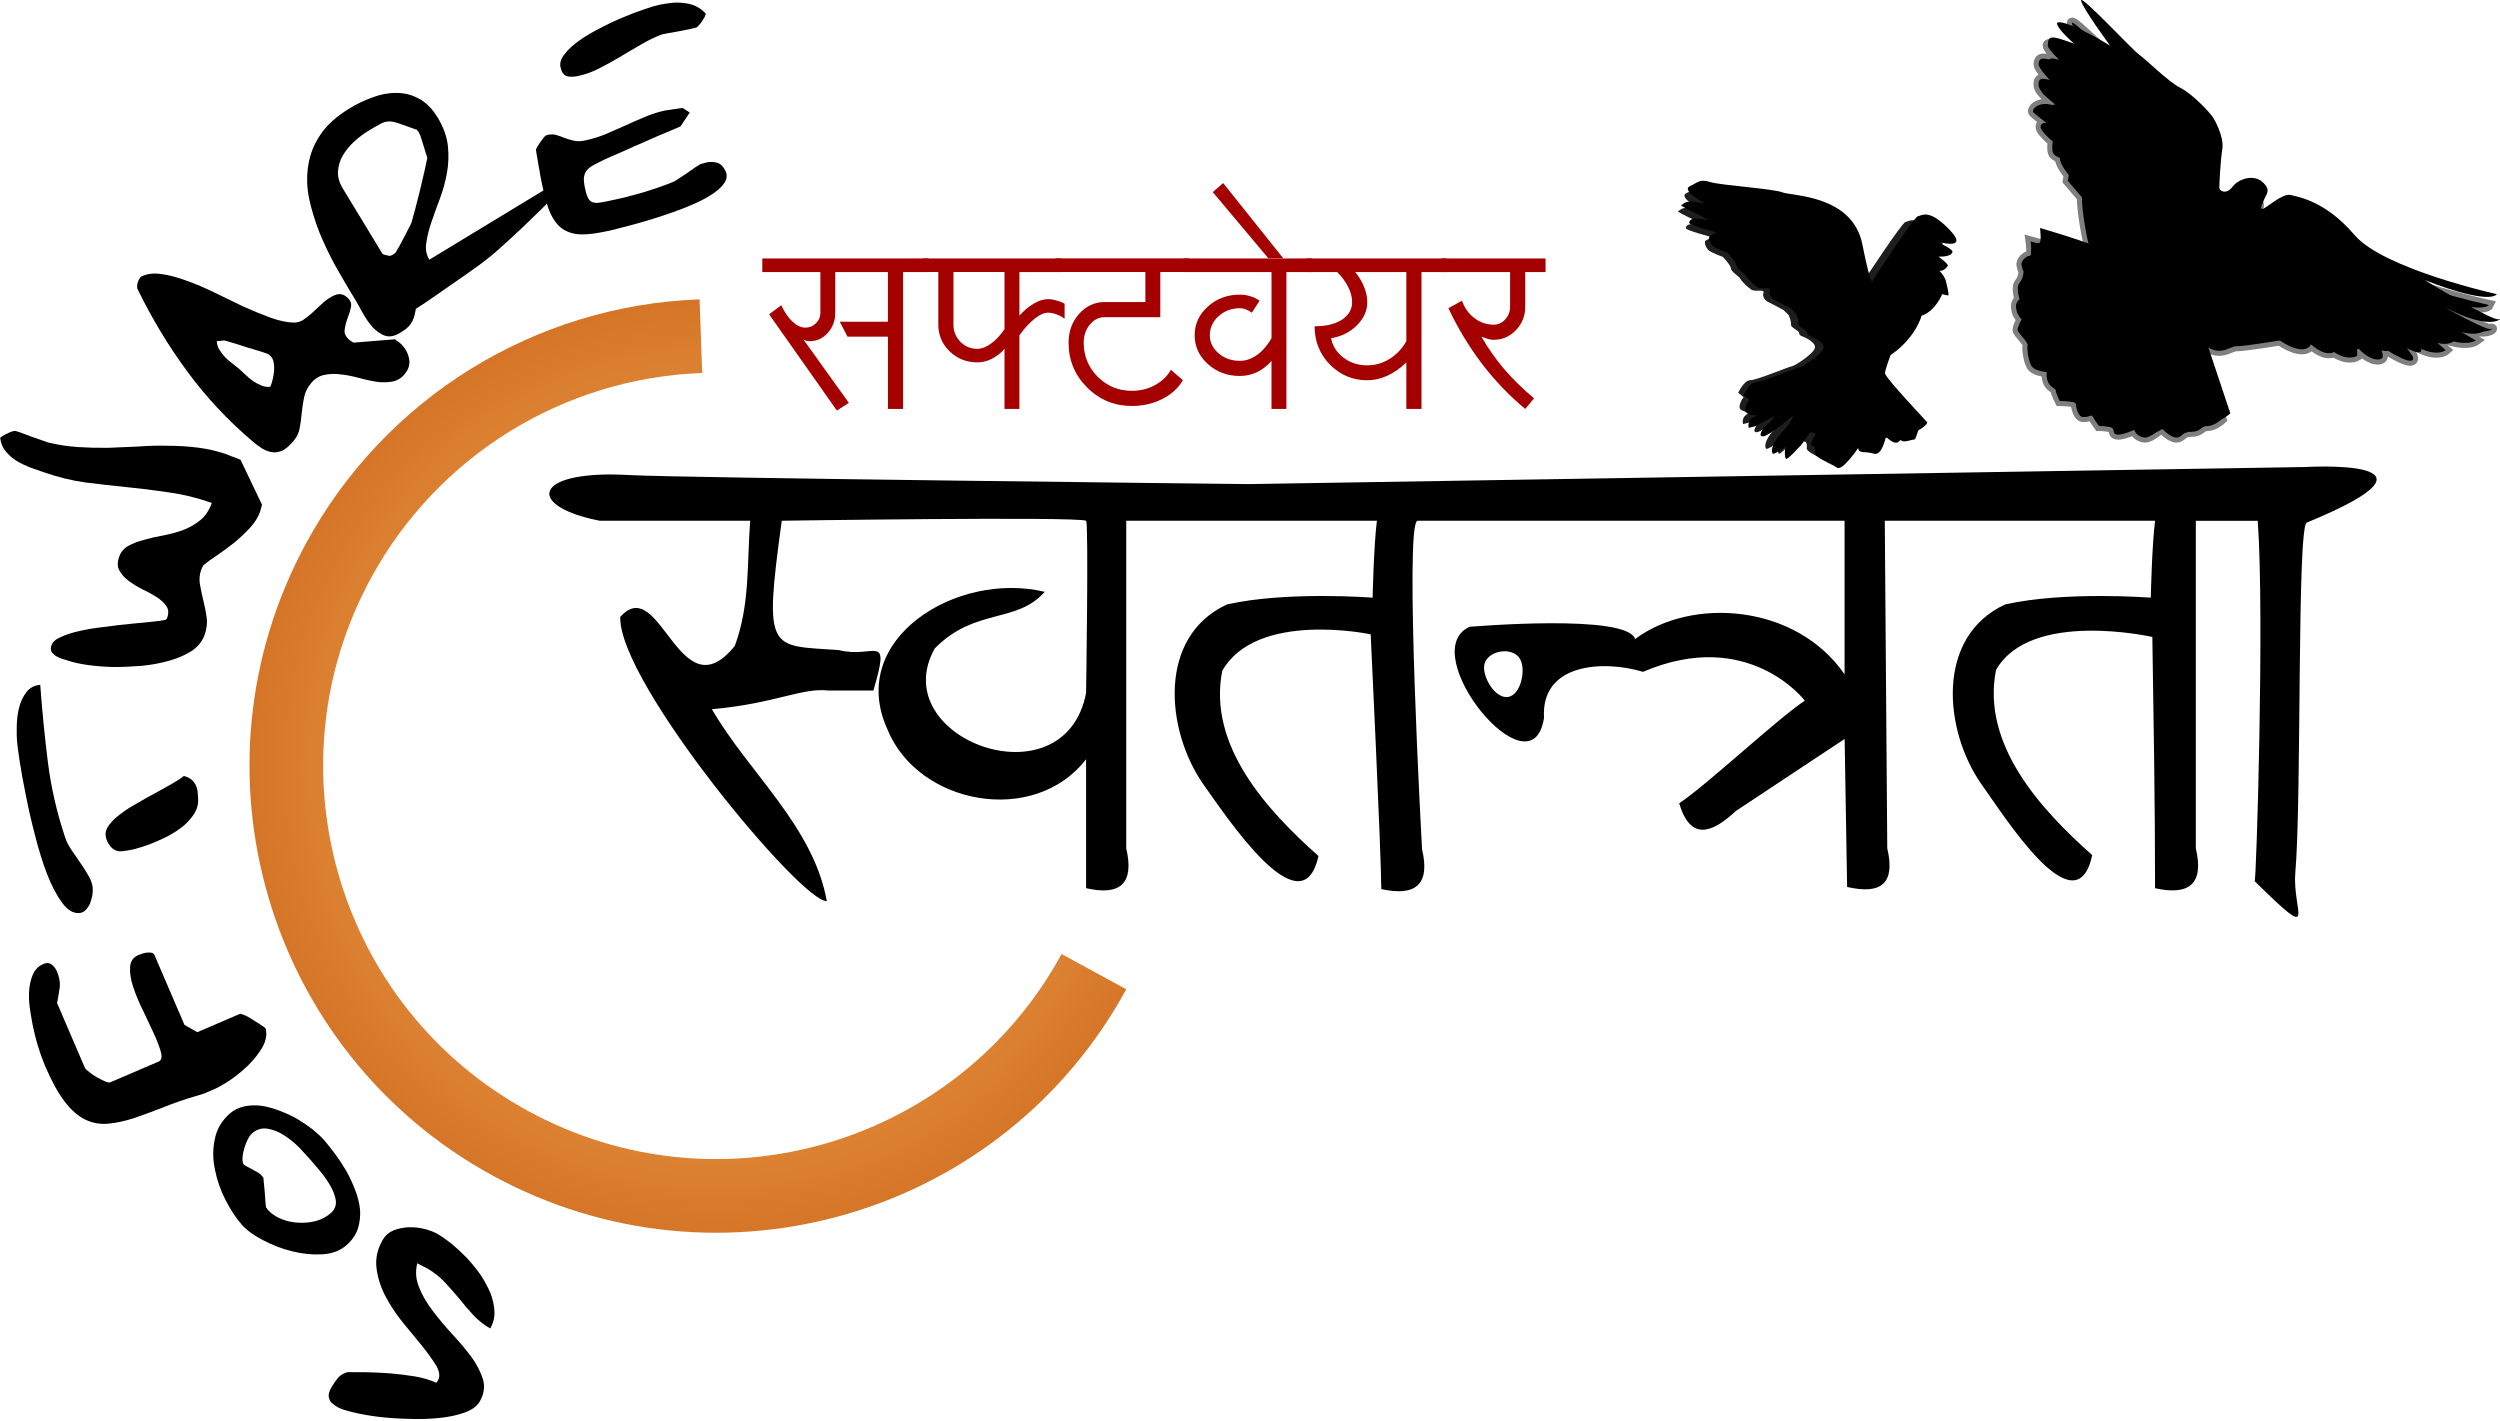 <?xml version="1.0" encoding="UTF-8" standalone="no"?>
<!-- Created with Inkscape (http://www.inkscape.org/) -->
<svg
    xmlns:inkscape="http://www.inkscape.org/namespaces/inkscape"
    xmlns:rdf="http://www.w3.org/1999/02/22-rdf-syntax-ns#"
    xmlns="http://www.w3.org/2000/svg"
    xmlns:sodipodi="http://sodipodi.sourceforge.net/DTD/sodipodi-0.dtd"
    xmlns:cc="http://creativecommons.org/ns#"
    xmlns:xlink="http://www.w3.org/1999/xlink"
    xmlns:dc="http://purl.org/dc/elements/1.1/"
    xmlns:svg="http://www.w3.org/2000/svg"
    xmlns:ns1="http://sozi.baierouge.fr"
    id="svg6033"
    sodipodi:docname="FOSS.svg"
    viewBox="0 0 254.8 144.87"
    version="1.1"
    inkscape:version="0.48.2 r9819"
  >
  <defs
      id="defs6035"
    >
    <radialGradient
        id="radialGradient3240"
        gradientUnits="userSpaceOnUse"
        cy="58.791"
        cx="480"
        gradientTransform="matrix(.781 .426 -.426 .781 15.992 336.91)"
        r="53.507"
        inkscape:collect="always"
      >
      <stop
          id="stop8688"
          style="stop-color:#fdb751"
          offset="0"
      />
      <stop
          id="stop8690"
          style="stop-color:#ce5c00"
          offset="1"
      />
    </radialGradient
    >
  </defs
  >
  <sodipodi:namedview
      id="base"
      fit-margin-left="0"
      inkscape:zoom="7.919596"
      borderopacity="1.0"
      inkscape:current-layer="layer7"
      inkscape:cx="84.661048"
      inkscape:cy="77.629278"
      inkscape:window-maximized="1"
      showgrid="false"
      fit-margin-right="0"
      inkscape:guide-bbox="true"
      showguides="true"
      bordercolor="#666666"
      inkscape:window-x="0"
      inkscape:window-y="24"
      fit-margin-bottom="0"
      inkscape:window-width="1280"
      inkscape:pageopacity="0.0"
      inkscape:pageshadow="2"
      pagecolor="#ffffff"
      inkscape:document-units="px"
      inkscape:window-height="722"
      fit-margin-top="0"
  />
  <g
      id="layer1"
      inkscape:label="circle"
      inkscape:groupmode="layer"
      transform="translate(-292.7 -509.01)"
    >
    <path
        id="path6059"
        d="m404.19 608.04c-11.583 21.251-38.2 29.088-59.451 17.505s-29.088-38.2-17.505-59.451c7.407-13.589 21.433-22.264 36.9-22.821"
        style="opacity:.847;stroke:url(#radialGradient3240);stroke-width:7.508;fill:none"
        inkscape:connector-curvature="0"
    />
  </g
  >
  <g
      id="layer5"
      inkscape:label="सफ्टवेयर"
      inkscape:groupmode="layer"
      transform="translate(0 .456)"
    >
    <g
        id="flowRoot4429"
        style="fill:#a50000"
        transform="matrix(1.31 0 0 1.31 -524.12 -108.21)"
      >
      <path
          id="path6146"
          d="m459.4 103.42v-1.055h12.938v1.055h-1.986v10.652h-1.178v-5.625h-3.147l-0.598-1.16h3.744v-3.867h-4.096v3.164c-0 0.609-0.193 1.131-0.58 1.564-0.387 0.434-0.855 0.65-1.406 0.65-0.094 0-0.188-0.012-0.281-0.035-0.082-0.023-0.146-0.047-0.193-0.07l3.516 4.904-0.932 0.598-5.273-7.488 0.949-0.703c0.246 0.527 0.533 0.949 0.861 1.266 0.34 0.316 0.674 0.475 1.002 0.475 0.328 0 0.604-0.111 0.826-0.334 0.234-0.223 0.352-0.498 0.352-0.826v-3.164h-4.518"
          inkscape:connector-curvature="0"
      />
      <path
          id="path6148"
          d="m471.88 103.42v-1.055h10.811v1.055h-3.287v3.393c0.352-0.398 0.721-0.709 1.107-0.932 0.387-0.234 0.762-0.352 1.125-0.352 0.223 0 0.439 0.035 0.65 0.105 0.223 0.059 0.434 0.141 0.633 0.246v1.178c-0.211-0.164-0.428-0.281-0.65-0.352-0.223-0.082-0.434-0.123-0.633-0.123-0.316 0-0.668 0.158-1.055 0.475-0.387 0.305-0.779 0.732-1.178 1.283v5.731h-1.16v-4.676c-0.281 0.328-0.609 0.586-0.984 0.773-0.363 0.188-0.738 0.281-1.125 0.281-0.844 0-1.565-0.287-2.162-0.861-0.586-0.574-0.879-1.266-0.879-2.074v-4.096h-1.213m4.254 5.977c0.328 0 0.68-0.135 1.055-0.404 0.375-0.27 0.727-0.645 1.055-1.125v-4.447h-3.973v4.096c0 0.516 0.182 0.961 0.545 1.336 0.363 0.363 0.803 0.545 1.318 0.545"
          inkscape:connector-curvature="0"
      />
      <path
          id="path6150"
          d="m488.15 113.84c-1.359 0-2.519-0.48-3.481-1.441-0.961-0.961-1.441-2.121-1.441-3.481 0-0.879 0.27-1.623 0.809-2.232 0.551-0.621 1.219-0.932 2.004-0.932h3.164v-2.338h-6.996v-1.055h10.406v1.055h-2.25v3.516h-4.324c-0.457 0-0.844 0.193-1.16 0.58-0.316 0.387-0.475 0.855-0.475 1.406-0 1.031 0.363 1.916 1.09 2.654 0.738 0.727 1.623 1.09 2.654 1.09 0.656 0 1.254-0.146 1.793-0.439 0.539-0.293 0.955-0.691 1.248-1.195l0.932 0.809c-0.352 0.609-0.885 1.096-1.6 1.459-0.715 0.363-1.506 0.545-2.373 0.545"
          inkscape:connector-curvature="0"
      />
      <path
          id="path6152"
          d="m492.16 103.42v-1.055h10.02v1.055h-2.004v10.652h-1.16v-3.744c-0.316 0.375-0.691 0.668-1.125 0.879-0.422 0.199-0.867 0.299-1.336 0.299-0.973 0-1.805-0.311-2.496-0.932-0.68-0.621-1.02-1.365-1.02-2.232-0-0.879 0.34-1.623 1.02-2.232 0.691-0.621 1.523-0.932 2.496-0.932 0.281 0 0.551 0.041 0.809 0.123 0.258 0.07 0.498 0.188 0.721 0.352l-0.598 0.932c-0.141-0.105-0.287-0.188-0.439-0.246-0.152-0.07-0.316-0.105-0.492-0.105-0.645 0-1.195 0.205-1.652 0.615-0.457 0.41-0.686 0.908-0.686 1.494 0 0.539 0.229 1.008 0.686 1.406 0.457 0.387 1.008 0.58 1.652 0.58 0.457 0 0.902-0.152 1.336-0.457 0.434-0.316 0.809-0.75 1.125-1.301v-5.15h-6.856"
          inkscape:connector-curvature="0"
      />
      <path
          id="path6154"
          d="m498.77 102.35-4.324-5.15 0.809-0.703 4.676 5.854h-1.16"
          inkscape:connector-curvature="0"
      />
      <path
          id="path6156"
          d="m501.72 103.42v-1.055h10.951v1.055h-1.986v10.652h-1.178v-3.621c-0.457 0.445-0.949 0.791-1.477 1.037-0.516 0.234-1.037 0.352-1.565 0.352-1.125 0-2.092-0.404-2.9-1.213-0.797-0.82-1.195-1.816-1.195-2.988 0.891 0 1.6-0.17 2.127-0.51 0.527-0.352 0.791-0.809 0.791-1.371 0-0.375-0.1-0.762-0.299-1.16-0.199-0.41-0.486-0.803-0.861-1.178h-2.408m4.746 7.26c0.609 0 1.184-0.164 1.723-0.492 0.551-0.34 0.99-0.803 1.318-1.389v-5.379h-3.973c0.293 0.363 0.521 0.75 0.686 1.16 0.164 0.398 0.246 0.791 0.246 1.178 0 0.68-0.27 1.283-0.809 1.811-0.527 0.527-1.195 0.861-2.004 1.002 0.117 0.609 0.439 1.113 0.967 1.512 0.527 0.398 1.143 0.598 1.846 0.598"
          inkscape:connector-curvature="0"
      />
      <path
          id="path6158"
          d="m512.2 103.42v-1.055h8.139v1.055h-1.582v2.689c0 0.727-0.246 1.342-0.738 1.846-0.48 0.492-1.055 0.738-1.723 0.738-0.094 0-0.223-0.018-0.387-0.053-0.152-0.047-0.34-0.111-0.562-0.193 0.504 0.879 1.096 1.723 1.775 2.531 0.691 0.797 1.465 1.553 2.32 2.268l-0.686 0.826c-1.254-1.043-2.385-2.227-3.393-3.551-1.008-1.336-1.869-2.766-2.584-4.289l1.055-0.58c0.199 0.563 0.521 1.014 0.967 1.353 0.457 0.34 0.955 0.51 1.494 0.51 0.352 0 0.65-0.135 0.896-0.404 0.258-0.27 0.387-0.604 0.387-1.002v-2.689h-5.379"
          inkscape:connector-curvature="0"
      />
    </g
    >
  </g
  >
  <g
      id="layer6"
      inkscape:label="software"
      inkscape:groupmode="layer"
      transform="translate(0 .456)"
    >
    <g
        id="text4414"
        style="fill:#000000"
        transform="matrix(.169 1.318 -1.318 .169 230.28 -514.1)"
      >
      <path
          id="path6129"
          d="m467.22 196.72c-0.347 0.455-0.746 0.843-1.195 1.164-0.449 0.322-0.911 0.624-1.386 0.907-0.472 0.304-0.933 0.617-1.382 0.938-0.449 0.322-0.847 0.71-1.195 1.164-0.044 0.058-0.128 0.179-0.25 0.363-0.131 0.195-0.219 0.322-0.263 0.381 0.629 0.24 1.265 0.265 1.91 0.075 0.647-0.17 1.295-0.45 1.944-0.841 0.661-0.381 1.316-0.804 1.966-1.267 0.65-0.464 1.282-0.867 1.895-1.211 0.616-0.323 1.211-0.533 1.784-0.631 0.576-0.077 1.114 0.076 1.616 0.459 0.338 0.258 0.572 0.677 0.702 1.257 0.13 0.579 0.185 1.231 0.167 1.956-0.016 0.745-0.09 1.519-0.224 2.322-0.122 0.812-0.271 1.575-0.448 2.289-0.186 0.726-0.384 1.36-0.594 1.901-0.208 0.562-0.396 0.953-0.565 1.175-0.258 0.338-0.507 0.518-0.744 0.539-0.235 0.042-0.504-0.053-0.807-0.285-0.256-0.196-0.47-0.387-0.642-0.574-0.18-0.175-0.3-0.441-0.358-0.8 0.05-0.331 0.11-0.784 0.18-1.359 0.082-0.566 0.188-1.177 0.32-1.833 0.135-0.636 0.296-1.27 0.484-1.902 0.19-0.612 0.42-1.129 0.688-1.552-0.012-0.009-0.036-0.037-0.074-0.084-0.047-0.036-0.076-0.058-0.087-0.067-0.268-0.205-0.641-0.213-1.118-0.023-0.474 0.21-1.021 0.503-1.641 0.879-0.608 0.385-1.265 0.797-1.97 1.237-0.705 0.44-1.432 0.798-2.18 1.076-0.748 0.278-1.489 0.413-2.222 0.407-0.742 0.005-1.446-0.247-2.11-0.754-0.303-0.232-0.506-0.534-0.608-0.908-0.091-0.365-0.121-0.748-0.091-1.15 0.03-0.402 0.123-0.801 0.279-1.199 0.147-0.386 0.319-0.707 0.515-0.964 0.232-0.303 0.528-0.631 0.889-0.982 0.373-0.343 0.778-0.68 1.215-1.01 0.449-0.322 0.923-0.615 1.421-0.881 0.501-0.245 0.999-0.437 1.493-0.576 0.497-0.119 0.973-0.161 1.427-0.128 0.466 0.042 0.886 0.206 1.259 0.491"
          inkscape:connector-curvature="0"
      />
      <path
          id="path6131"
          d="m459.48 206.84c0.355 0.522 0.509 1.153 0.463 1.894-0.05 0.761-0.22 1.516-0.511 2.263-0.294 0.768-0.672 1.477-1.134 2.128-0.454 0.663-0.917 1.156-1.391 1.478-0.546 0.371-1.21 0.699-1.993 0.983-0.795 0.292-1.599 0.466-2.413 0.522-0.817 0.077-1.597-0.014-2.34-0.272-0.747-0.237-1.355-0.702-1.826-1.393-0.239-0.352-0.375-0.747-0.408-1.187-0.036-0.419 0.004-0.855 0.122-1.307 0.126-0.441 0.311-0.886 0.556-1.336 0.232-0.442 0.497-0.861 0.794-1.259 0.306-0.385 0.622-0.742 0.949-1.071 0.323-0.308 0.624-0.557 0.903-0.747 0.315-0.214 0.698-0.448 1.147-0.7 0.449-0.252 0.921-0.485 1.416-0.697 0.503-0.2 1.02-0.365 1.552-0.496 0.532-0.131 1.05-0.191 1.555-0.179 0.501 0.032 0.97 0.148 1.407 0.347 0.446 0.212 0.829 0.554 1.151 1.027m-2.592 0.884c-0.223-0.328-0.523-0.496-0.902-0.505-0.382 0.012-0.78 0.105-1.194 0.279-0.413 0.175-0.812 0.384-1.197 0.627-0.397 0.252-0.716 0.46-0.959 0.625-0.279 0.19-0.621 0.431-1.025 0.724-0.408 0.313-0.769 0.656-1.083 1.029-0.326 0.381-0.55 0.782-0.673 1.203-0.134 0.429-0.061 0.849 0.219 1.262 0.074 0.109 0.21 0.23 0.406 0.363 0.197 0.132 0.407 0.247 0.632 0.342 0.233 0.108 0.462 0.183 0.686 0.226 0.224 0.043 0.399 0.039 0.525-0.011 0.036-0.025 0.097-0.092 0.181-0.203 0.085-0.111 0.171-0.231 0.259-0.363 0.097-0.119 0.183-0.24 0.259-0.363 0.085-0.111 0.145-0.178 0.181-0.203-0.008-0.012 0.018-0.039 0.079-0.08 0.049-0.033 0.085-0.058 0.109-0.074s0.061-0.041 0.109-0.074c0.036-0.025 0.059-0.031 0.067-0.019 0.053-0 0.189 0.004 0.409 0.015 0.22 0.01 0.456 0.018 0.708 0.024 0.261 0.018 0.501 0.032 0.721 0.042s0.346 0.013 0.379 0.009c0.02 0.004 0.055-0.011 0.103-0.044 0.045-0.013 0.079-0.027 0.103-0.044 0.352-0.239 0.64-0.559 0.864-0.96 0.224-0.401 0.375-0.832 0.452-1.292 0.086-0.448 0.098-0.9 0.036-1.355-0.073-0.447-0.225-0.84-0.456-1.18"
          inkscape:connector-curvature="0"
      />
      <path
          id="path6133"
          d="m446.34 215.44c0.02 0.07 0.048 0.169 0.085 0.296 0.036 0.127 0.07 0.247 0.103 0.36 0.022 0.131 0.047 0.246 0.075 0.345 0.014 0.103 0.023 0.161 0.027 0.175 0.155 1.024 0.348 1.968 0.58 2.833 0.218 0.869 0.399 1.664 0.544 2.385 0.131 0.726 0.183 1.39 0.157 1.992-0.026 0.603-0.204 1.157-0.532 1.663s-0.846 0.966-1.551 1.381c-0.705 0.415-1.679 0.8-2.921 1.154-0.226 0.064-0.554 0.143-0.986 0.236-0.445 0.097-0.934 0.175-1.466 0.236-0.546 0.064-1.107 0.103-1.684 0.115-0.586 0.03-1.129 0.002-1.626-0.085-0.498-0.087-0.93-0.238-1.297-0.454-0.367-0.216-0.607-0.521-0.719-0.916-0.076-0.268-0.03-0.48 0.139-0.635 0.155-0.151 0.339-0.257 0.55-0.317 0.423-0.121 0.812-0.148 1.167-0.081 0.345 0.085 0.762 0.21 1.252 0.375l5.185-1.48c0.085-0.024 0.21-0.121 0.375-0.29 0.169-0.155 0.331-0.339 0.484-0.55 0.143-0.193 0.272-0.383 0.387-0.568 0.101-0.181 0.139-0.314 0.115-0.399l-1.106-3.873c-0.065-0.226-0.295-0.312-0.692-0.26-0.411 0.056-0.904 0.174-1.478 0.353-0.574 0.179-1.189 0.378-1.844 0.595-0.665 0.236-1.295 0.408-1.889 0.517-0.591 0.123-1.105 0.14-1.542 0.051-0.447-0.071-0.734-0.325-0.858-0.762-0.02-0.07-0.041-0.171-0.063-0.302-0.032-0.113-0.043-0.232-0.033-0.357-0.004-0.121 0.015-0.241 0.058-0.36 0.032-0.101 0.098-0.165 0.197-0.193l5.608-1.601 0.68-0.904-0.985-3.45c-0.004-0.014 0.034-0.094 0.115-0.239 0.067-0.141 0.129-0.243 0.187-0.305 0.065-0.095 0.16-0.214 0.287-0.357 0.113-0.139 0.226-0.278 0.339-0.417 0.103-0.121 0.201-0.233 0.293-0.336 0.083-0.085 0.131-0.129 0.145-0.133 0.458-0.054 0.916 0.082 1.375 0.408 0.449 0.345 0.868 0.767 1.254 1.267 0.373 0.504 0.696 1.022 0.97 1.554 0.26 0.536 0.44 0.981 0.541 1.333"
          inkscape:connector-curvature="0"
      />
      <path
          id="path6135"
          d="m427.32 220.1c-0.019 0.352-0.181 0.622-0.485 0.811-0.304 0.189-0.61 0.275-0.918 0.258-0.264-0.015-0.521-0.153-0.771-0.417-0.251-0.249-0.483-0.57-0.697-0.964-0.228-0.395-0.439-0.84-0.632-1.335-0.209-0.482-0.403-0.963-0.582-1.443-0.195-0.466-0.376-0.917-0.543-1.352-0.168-0.421-0.333-0.76-0.495-1.019 0.102-0.244 0.222-0.429 0.361-0.553 0.124-0.111 0.268-0.198 0.433-0.263 0.15-0.051 0.32-0.078 0.511-0.082 0.176 0.01 0.359 0.02 0.549 0.03 0.396 0.022 0.755 0.159 1.079 0.412 0.309 0.252 0.593 0.569 0.852 0.95 0.243 0.395 0.454 0.826 0.635 1.291 0.165 0.479 0.308 0.95 0.43 1.412 0.107 0.461 0.186 0.892 0.238 1.292 0.037 0.399 0.049 0.723 0.035 0.972m4.287 3.828c-0.026 0.469-0.342 0.87-0.948 1.204-0.622 0.348-1.394 0.636-2.318 0.865-0.938 0.228-1.955 0.407-3.049 0.538-1.11 0.145-2.166 0.249-3.169 0.311-1.018 0.076-1.91 0.123-2.675 0.14-0.765 0.017-1.279 0.018-1.543 0.004-0.308-0.017-0.695-0.06-1.161-0.13-0.481-0.07-0.937-0.191-1.369-0.362-0.431-0.171-0.793-0.404-1.086-0.699-0.307-0.296-0.448-0.671-0.423-1.125 2.007 0.11 3.995 0.168 5.964 0.173 1.954 0.004 3.919-0.189 5.895-0.58 0.312-0.056 0.649-0.177 1.012-0.363 0.363-0.186 0.726-0.372 1.089-0.557 0.363-0.186 0.717-0.35 1.063-0.493 0.346-0.143 0.658-0.206 0.936-0.191 0.161 0.009 0.343 0.041 0.546 0.096 0.202 0.07 0.403 0.154 0.603 0.254 0.185 0.113 0.339 0.246 0.463 0.4 0.124 0.154 0.18 0.326 0.17 0.516"
          inkscape:connector-curvature="0"
      />
      <path
          id="path6137"
          d="m406.33 211.06c0.02 0.026 0.079 0.072 0.177 0.138 0.099 0.066 0.161 0.105 0.187 0.118 0.354 0.177 0.735 0.252 1.142 0.226 0.387-0.02 0.797-0.053 1.23-0.099 0.42-0.053 0.853-0.082 1.299-0.089 0.427-0 0.856 0.108 1.29 0.324 0.459 0.229 0.824 0.6 1.093 1.112 0.25 0.518 0.427 1.115 0.532 1.791 0.105 0.676 0.148 1.394 0.129 2.155-0.033 0.755-0.095 1.486-0.186 2.195-0.111 0.715-0.249 1.368-0.412 1.959-0.164 0.591-0.334 1.063-0.511 1.418-0.059 0.118-0.121 0.259-0.187 0.423-0.085 0.171-0.177 0.322-0.275 0.453-0.118 0.138-0.243 0.24-0.374 0.305-0.144 0.059-0.315 0.04-0.512-0.059-0.236-0.118-0.414-0.387-0.532-0.807-0.131-0.426-0.224-0.932-0.276-1.516-0.053-0.584-0.073-1.217-0.06-1.9-0.007-0.676-0.001-1.329 0.019-1.959 0.013-0.617 0.029-1.175 0.049-1.673s0.013-0.863-0.02-1.093c-0.007-0.02-0.026-0.046-0.059-0.079-0.052-0.026-0.092-0.046-0.118-0.059-0.315-0.157-0.607-0.164-0.876-0.019-0.269 0.144-0.525 0.361-0.767 0.65-0.243 0.289-0.482 0.62-0.718 0.994-0.249 0.368-0.508 0.689-0.777 0.965-0.269 0.276-0.558 0.476-0.866 0.601-0.308 0.125-0.659 0.089-1.053-0.108-0.354-0.177-0.604-0.449-0.748-0.817-0.145-0.367-0.246-0.787-0.306-1.26-0.072-0.479-0.122-0.987-0.148-1.526-0.033-0.525-0.105-1.037-0.217-1.535-0.125-0.505-0.319-0.971-0.581-1.397-0.276-0.433-0.676-0.781-1.201-1.043-0.538 1.076-0.947 2.143-1.229 3.199-0.301 1.063-0.57 2.11-0.806 3.14-0.242 1.043-0.494 2.074-0.756 3.091-0.282 1.024-0.675 2.041-1.18 3.052-0.151 0.302-0.315 0.63-0.492 0.984-0.19 0.348-0.4 0.669-0.629 0.965-0.249 0.302-0.528 0.548-0.836 0.739-0.315 0.204-0.676 0.302-1.083 0.296-0.033-0.033-0.072-0.102-0.118-0.207-0.059-0.112-0.105-0.233-0.138-0.364-0.052-0.125-0.089-0.249-0.108-0.374-0.026-0.112-0.033-0.197-0.02-0.256 0.013-0.059 0.079-0.207 0.197-0.443 0.118-0.236 0.252-0.489 0.403-0.758 0.131-0.263 0.259-0.518 0.384-0.768 0.118-0.236 0.19-0.381 0.216-0.433 0.275-0.715 0.488-1.454 0.639-2.215 0.144-0.748 0.262-1.509 0.353-2.284 0.072-0.768 0.137-1.539 0.196-2.313 0.039-0.768 0.117-1.532 0.235-2.293 0.098-0.755 0.242-1.503 0.432-2.244 0.19-0.742 0.459-1.46 0.806-2.156 0.033-0.066 0.085-0.154 0.157-0.266 0.052-0.105 0.105-0.21 0.157-0.315 0.052-0.105 0.125-0.233 0.216-0.384l3.622-1.193c0.02-0.007 0.095 0.023 0.226 0.088 0.138 0.052 0.24 0.095 0.305 0.128 0.394 0.197 0.771 0.508 1.132 0.935 0.348 0.42 0.673 0.869 0.975 1.348 0.296 0.492 0.558 0.968 0.788 1.427 0.23 0.459 0.427 0.82 0.591 1.082"
          inkscape:connector-curvature="0"
      />
      <path
          id="path6139"
          d="m393.55 201.12c0.286 0.315 0.619 0.538 0.997 0.67 0.378 0.132 0.767 0.244 1.168 0.336 0.391 0.081 0.77 0.182 1.139 0.303 0.358 0.11 0.671 0.312 0.937 0.605 0.296 0.326 0.495 0.621 0.597 0.885 0.091 0.274 0.11 0.535 0.057 0.782-0.064 0.257-0.185 0.505-0.362 0.746-0.187 0.23-0.417 0.469-0.688 0.715-1.834 1.669-3.812 3.092-5.935 4.269-2.133 1.187-4.377 2.177-6.73 2.97-0.053 0.029-0.126 0.036-0.219 0.021s-0.185-0.04-0.277-0.075c-0.102-0.046-0.188-0.097-0.258-0.152-0.091-0.056-0.151-0.111-0.179-0.164-0.165-0.465-0.166-0.989-0.004-1.574 0.152-0.575 0.399-1.186 0.741-1.835 0.332-0.659 0.728-1.337 1.186-2.032 0.459-0.695 0.906-1.38 1.343-2.055 0.416-0.676 0.79-1.334 1.121-1.972 0.32-0.629 0.519-1.206 0.596-1.732 0.032-0.227-0.004-0.462-0.107-0.706-0.123-0.245-0.273-0.496-0.447-0.753-0.175-0.258-0.355-0.51-0.541-0.758-0.196-0.259-0.345-0.51-0.447-0.753-0.123-0.245-0.185-0.476-0.185-0.694-0-0.218 0.103-0.421 0.309-0.609 0.25-0.227 0.513-0.298 0.789-0.212 0.266 0.096 0.535 0.217 0.808 0.365 0.273 0.148 0.554 0.26 0.841 0.336 0.276 0.086 0.556 0 0.838-0.257 0.043-0.04 0.098-0.099 0.164-0.179 0.055-0.07 0.083-0.116 0.084-0.136l0.15-3.171c0.011-0.01 0.049-0.044 0.114-0.104 0.066-0.08 0.121-0.14 0.164-0.179 0.38-0.346 0.799-0.539 1.258-0.579 0.46-0.061 0.868 0.103 1.223 0.494 0.277 0.304 0.421 0.648 0.434 1.033 0.013 0.385-0.037 0.788-0.15 1.208-0.123 0.41-0.278 0.839-0.466 1.287-0.187 0.448-0.333 0.888-0.436 1.319-0.113 0.421-0.154 0.834-0.121 1.241 0.023 0.396 0.187 0.762 0.493 1.098m-1.779 5.338c0.13-0.118 0.293-0.256 0.487-0.413 0.184-0.147 0.368-0.315 0.553-0.504 0.165-0.19 0.309-0.39 0.433-0.603 0.124-0.212 0.187-0.438 0.188-0.677-0.131-0.079-0.304-0.16-0.518-0.243s-0.434-0.15-0.66-0.203c-0.237-0.042-0.459-0.058-0.668-0.047-0.219 0.021-0.394 0.09-0.524 0.209-0.022 0.02-0.054 0.049-0.098 0.089s-0.066 0.07-0.067 0.09c-0.068 0.121-0.172 0.335-0.311 0.64-0.139 0.305-0.279 0.62-0.419 0.946-0.161 0.325-0.305 0.635-0.433 0.93-0.128 0.295-0.215 0.494-0.262 0.595-0.013 0.051-0.018 0.155-0.015 0.311-0.018 0.155-0.023 0.259-0.015 0.311 0.238 0.022 0.468-0.019 0.691-0.123 0.223-0.104 0.437-0.229 0.641-0.375 0.194-0.157 0.379-0.325 0.553-0.504 0.164-0.169 0.311-0.313 0.441-0.431"
          inkscape:connector-curvature="0"
      />
      <path
          id="path6141"
          d="m387.51 197.01c-0.831 0.369-1.702 0.74-2.612 1.112-0.916 0.359-1.827 0.659-2.731 0.9-0.924 0.234-1.827 0.386-2.711 0.458-0.889 0.058-1.733-0.033-2.53-0.273-0.81-0.234-1.547-0.645-2.21-1.234-0.663-0.589-1.23-1.413-1.7-2.472-0.268-0.603-0.47-1.22-0.605-1.85-0.155-0.638-0.189-1.257-0.102-1.857 0.073-0.594 0.289-1.14 0.646-1.636 0.352-0.509 0.896-0.928 1.634-1.256 0.778-0.345 1.531-0.511 2.259-0.498 0.715 0.019 1.4 0.133 2.054 0.34 0.654 0.207 1.286 0.473 1.895 0.796 0.609 0.323 1.181 0.616 1.714 0.876 0.533 0.261 1.037 0.455 1.51 0.581 0.46 0.133 0.892 0.11 1.294-0.069l-4.691-10.56 1.379 0.881c0.045 0.028 0.151 0.142 0.319 0.34 0.155 0.204 0.35 0.463 0.585 0.776 0.235 0.313 0.492 0.656 0.771 1.03 0.265 0.38 0.537 0.757 0.815 1.131 0.259 0.367 0.506 0.723 0.739 1.068 0.228 0.332 0.409 0.613 0.543 0.843 0.079 0.142 0.213 0.371 0.402 0.688 0.17 0.31 0.357 0.66 0.563 1.05 0.206 0.39 0.423 0.808 0.652 1.252 0.223 0.431 0.438 0.841 0.643 1.231 0.206 0.39 0.389 0.75 0.552 1.079 0.156 0.316 0.267 0.548 0.333 0.695 0.259 0.077 0.479 0.157 0.659 0.237 0.167 0.086 0.317 0.189 0.449 0.306 0.113 0.11 0.219 0.24 0.317 0.389 0.079 0.142 0.163 0.313 0.252 0.514 0.203 0.456 0.224 0.848 0.065 1.175-0.165 0.314-0.418 0.595-0.758 0.842-0.346 0.234-0.736 0.439-1.171 0.617-0.454 0.17-0.863 0.335-1.225 0.496m-12.578-2.673c0.161 0.362 0.377 0.74 0.648 1.133 0.265 0.38 0.572 0.709 0.92 0.988 0.349 0.279 0.744 0.464 1.187 0.557 0.423 0.085 0.883 0.017 1.379-0.203l5.35-2.377c0.027-0.012 0.07-0.095 0.13-0.25 0.06-0.155 0.09-0.249 0.092-0.282-0.004-0.046-0.012-0.099-0.022-0.159-0.024-0.054-0.042-0.094-0.054-0.121-0.012-0.027-0.048-0.091-0.109-0.192-0.101-0.083-0.26-0.206-0.476-0.367-0.216-0.161-0.439-0.319-0.668-0.474-0.229-0.155-0.436-0.296-0.621-0.422-0.191-0.14-0.315-0.221-0.373-0.244-0.18-0.081-0.486-0.209-0.918-0.387-0.451-0.185-0.929-0.374-1.432-0.568-0.523-0.201-1.004-0.381-1.444-0.539-0.459-0.165-0.782-0.279-0.97-0.34-0.06 0.01-0.179 0.031-0.358 0.062-0.179 0.031-0.358 0.062-0.536 0.094-0.192 0.037-0.371 0.069-0.536 0.094-0.179 0.031-0.305 0.055-0.378 0.071-0.013 0.006-0.047 0.021-0.101 0.045-0.073 0.016-0.123 0.03-0.15 0.042-0.027 0.012-0.057 0.034-0.092 0.065-0.04 0.018-0.067 0.03-0.081 0.036-0.274 0.539-0.484 0.953-0.628 1.242-0.158 0.295-0.252 0.553-0.282 0.775-0.03 0.222 0.002 0.457 0.096 0.704 0.088 0.234 0.23 0.572 0.427 1.015"
          inkscape:connector-curvature="0"
      />
      <path
          id="path6143"
          d="m380.46 181.63c-0.088 0.006-0.249 0.018-0.483 0.035-0.235 0.002-0.485 0.013-0.748 0.032-0.264 0.004-0.514 0.015-0.748 0.032-0.25 0.003-0.419 0.008-0.506 0.015-0.046-0.026-0.116-0.072-0.209-0.139-0.094-0.082-0.188-0.163-0.282-0.244-0.11-0.095-0.205-0.184-0.284-0.266-0.08-0.083-0.135-0.145-0.168-0.186-0.015 0.001-0.024-0.028-0.028-0.086-0.019-0.058-0.029-0.101-0.032-0.13-0.018-0.249 0.017-0.472 0.106-0.67 0.089-0.198 0.192-0.396 0.31-0.596 0.102-0.213 0.197-0.433 0.283-0.66 0.087-0.227 0.119-0.487 0.098-0.779-0.041-0.571-0.133-1.123-0.274-1.657-0.156-0.533-0.312-1.066-0.469-1.599-0.171-0.532-0.327-1.065-0.469-1.599-0.157-0.548-0.257-1.107-0.298-1.678-0.005-0.073-0.005-0.176-0-0.309-0.011-0.146-0.013-0.286-0.008-0.419-0.011-0.146-0.012-0.271-0.005-0.375-0.007-0.102-0.005-0.169 0.008-0.199l0.407-0.471 0.965 0.835c0.041 0.159 0.11 0.404 0.208 0.735 0.082 0.318 0.181 0.678 0.299 1.082 0.117 0.403 0.244 0.828 0.379 1.274 0.121 0.447 0.247 0.872 0.379 1.274 0.117 0.403 0.225 0.771 0.322 1.102 0.097 0.317 0.165 0.547 0.204 0.691 0.112 0.33 0.213 0.61 0.303 0.839s0.199 0.412 0.327 0.55 0.297 0.236 0.507 0.294c0.194 0.045 0.46 0.055 0.797 0.031 0.322-0.023 0.576-0.064 0.764-0.121 0.172-0.057 0.299-0.139 0.379-0.248 0.079-0.123 0.127-0.281 0.142-0.474-0-0.206-0.011-0.463-0.034-0.77-0.03-0.41-0.068-0.841-0.116-1.294-0.063-0.466-0.126-0.925-0.188-1.377-0.078-0.465-0.162-0.915-0.252-1.35-0.09-0.435-0.185-0.832-0.285-1.193-0.019-0.058-0.08-0.193-0.184-0.406-0.104-0.213-0.216-0.44-0.336-0.682-0.136-0.255-0.255-0.482-0.358-0.68-0.104-0.213-0.165-0.348-0.184-0.406-0.017-0.028-0.029-0.101-0.038-0.218-0.023-0.116-0.037-0.203-0.041-0.262-0.021-0.293 0.018-0.56 0.118-0.803 0.099-0.257 0.342-0.451 0.73-0.582 0.302-0.095 0.586-0.035 0.852 0.181 0.25 0.203 0.486 0.517 0.708 0.942 0.222 0.425 0.42 0.926 0.594 1.502s0.328 1.175 0.461 1.798c0.133 0.623 0.252 1.247 0.356 1.872 0.104 0.625 0.19 1.2 0.257 1.725 0.066 0.51 0.12 0.948 0.161 1.312 0.025 0.351 0.041 0.571 0.048 0.659 0.06 0.834 0.021 1.506-0.119 2.017-0.154 0.511-0.412 0.912-0.774 1.203-0.376 0.292-0.854 0.503-1.433 0.633-0.595 0.117-1.302 0.204-2.121 0.264m-8.526-2.561c-0.322 0.023-0.634-0.123-0.937-0.44-0.317-0.315-0.612-0.728-0.884-1.238-0.272-0.51-0.519-1.08-0.742-1.712-0.237-0.63-0.436-1.248-0.598-1.855-0.177-0.62-0.314-1.184-0.409-1.692-0.111-0.522-0.177-0.921-0.197-1.199-0.023-0.322-0.031-0.638-0.024-0.947 0.006-0.324 0.05-0.636 0.131-0.936 0.067-0.299 0.179-0.579 0.336-0.841 0.158-0.261 0.383-0.498 0.677-0.711 0.06 0.01 0.143 0.049 0.251 0.114 0.093 0.067 0.195 0.148 0.304 0.243 0.094 0.082 0.182 0.171 0.262 0.268 0.08 0.083 0.129 0.153 0.148 0.21 0.02 0.072 0.039 0.24 0.059 0.503 0.019 0.263 0.04 0.549 0.062 0.856 0.007 0.294 0.02 0.58 0.04 0.858 0.019 0.263 0.031 0.424 0.035 0.483 0.128 0.55 0.316 1.11 0.563 1.681 0.233 0.572 0.48 1.149 0.743 1.734 0.247 0.571 0.472 1.143 0.676 1.716 0.203 0.574 0.325 1.131 0.364 1.673 0.026 0.366-0.011 0.655-0.114 0.869-0.117 0.214-0.366 0.335-0.746 0.363"
          inkscape:connector-curvature="0"
      />
    </g
    >
  </g
  >
  <g
      id="layer7"
      inkscape:label="स्वतन्त्रता"
      inkscape:groupmode="layer"
      transform="translate(0 .456)"
    >
    <g
        id="text3487"
        style="fill:#000000"
        transform="matrix(1.039 0 0 1.039 -370.99 -100.49)"
      >
      <path
          id="path6113"
          sodipodi:nodetypes="sccccccccccscccccccccccccccccsccccccccccccccccccccccccccsccssscsssc"
          inkscape:connector-curvature="0"
          d="m62.656 47.969c-8.326-0.053-8.476 3.325-1.344 4.719h15.344c-0.341 4.491-0.012 8.531-1.562 12.75-5.635 7.039-7.616-7.536-11.688-2.938-0.203 6.674 18.535 29.18 21.063 28.969-1.382-7.636-7.926-13.035-11.719-19.563 6.409-0.567 9.189-2.218 11.875-1.906h4.594c1.802-6.122 0.109-3.192-3.531-4.125-7.078-0.5-7.676 0.379-5.812-13.188 0 0 29.974-0.446 31.031 0 0.272 0.115 0 17.562 0 17.562-2.19 11.439-20.555 4.672-15.438-4.531 4.109-4.191 8.334-2.502 11.219-5.781-8.919-2.153-20.191 4.779-16.062 13.969 3.134 7.799 15.039 9.94 20.281 3.094v13.156c3.523 0.807 4.926-0.514 4.094-4.062v-33.406h25.562c-0.321 2.444-0.438 7.844-0.438 7.844s-8.733-0.686-14.844 0.688c-7.114 3.275-6.257 12.818-2.438 18.312 2.255 3.146 10.065 15.084 11.759 7.339-5.272-4.678-11.307-11.267-9.812-18.875 3.512-6.189 15.138-3.728 15.138-3.728s1.08 22.566 1.08 25.978c3.52 0.782 5.007-0.475 4.156-4.062 0 0-1.85-33.496-0.446-33.496h43.531v15.656c-4.96-7.178-15.57-7.911-21.36-3.592-0.79-2.613-16.57-1.267-16.88-1.25-5.68 2.612 6.36 17.395 7.594 9.281-0.337-5.606 6.114-5.895 10.094-4.688 10.766-4.609 16.5 2.938 16.5 2.938-2.842 1.888-9.971 8.58-12.812 10.469 1.15 3.822 3.287 3.102 5.781 0.781l11.09-7.343 0.253 15.092c3.523 0.807 4.926-0.388 4.094-3.936l-0.253-33.406h27.562c-0.321 2.444-0.438 7.844-0.438 7.844s-8.733-0.686-14.844 0.688c-7.113 3.274-6.269 12.823-2.438 18.312 2.261 3.128 9.648 14.991 11.312 7.25-5.272-4.678-11.307-11.267-9.812-18.875 3.512-6.189 15.942-3.37 15.942-3.37 0.131 8.496 0.277 16.921 0.277 25.621 3.52 0.782 5.007-0.475 4.156-4.062v-33.406h6.312c0.707 9.52-0.15 36.925-0.312 36.75 6.615 6.505 3.819 3.086 4.145-0.847 0.659-7.458 0.159-35.3 1.168-35.716 16.12-6.636-0.159-5.668-0.159-5.668l-107.74 1.741s-58.018-0.633-63.041-0.917c-0.628-0.035-1.226-0.059-1.781-0.062zm91.034 18.031c0.507 0.022 0.99 0.207 1.312 0.562 0.859 0.949 0.334 3.868-1.062 4.094-1.402 0.227-2.865-2.391-2.344-3.562 0.326-0.732 1.249-1.131 2.094-1.094z"
          transform="matrix(.962 0 0 .962 356.91 96.675)"
      />
    </g
    >
    <path
        id="path4127"
        inkscape:connector-curvature="0"
        d="m225.58 11.551s1.123 1.838 0.919 3.165c-0.204 1.327-0.306 3.675-0.306 3.982 0 0.306 0.715 0.715 1.327-0.102 0.612-0.817 2.144-1.327 3.063-0.51 0.919 0.817 0.408 1.225 0.204 1.736-0.204 0.511-0.51 1.021-0.204 1.021 0.306 0 2.042-1.633 2.859-1.429 0.817 0.204 3.574 0.612 6.534 4.084 2.961 3.471 14.498 6.024 14.498 6.024s-0.511 1.225-7.351-1.43c0 0 7.045 4.288 7.555 3.982 0.51-0.306-0.51 1.429-5.513-1.225l3.982 2.451s-1.736 1.327-6.432-2.042l3.369 3.063s-1.531 1.43-5.309-2.246l1.94 2.859s0.817 1.736-3.369-1.123c0 0 0.51 1.021 0.306 1.327-0.204 0.306-1.225 0.409-2.553-1.123v0.919s-0.919 0.613-2.348-0.408c0 0-0.817 0.612-2.349-0.817 0 0-0.511 1.43-3.165-0.409 0 0-3.574 0.612-4.39 0.612-0.817 0-1.736 1.327-3.574-0.408l-0.613-1.838-0.51 0.51 3.165 9.495s-0.715 0.715-1.429 0.715c-0.715 0-0.613 0.613-1.634 0.613s-0.919 0.612-1.532 0.612c-0.612 0-1.531-1.021-1.531-1.021s-1.021 1.021-1.634 1.021c-0.612 0-1.021-0.511-1.123-0.817 0 0-1.021 0.51-1.633 0.51-0.612 0-0.306-0.511-0.612-0.715-0.306-0.204-1.327-0.204-1.327-0.204l-0.409-0.612-0.306-0.511s-0.817 0.306-1.124 0.102c-0.306-0.204-0.51-1.021-0.51-1.327 0-0.306-1.634-0.306-1.634-0.306s-0.408-0.817-0.408-1.123c0-0.306-1.021-0.306-0.919-1.94 0 0-1.022-0.102-1.43-0.511-0.409-0.408-0.613-2.041-0.511-2.348 0.102-0.306-1.021-1.327-1.021-1.634 0-0.306 0.409-1.123 0.409-1.123s-0.408-0.408-0.51-0.919c-0.102-0.51-0.102-0.817 0.306-1.225 0 0-0.408-1.225 0-1.736 0.409-0.51 0.409-1.225 0.409-1.225s-0.102-0.102-0.204-0.612c-0.102-0.511 0.511-1.021 0.817-1.021 0.306 0 0.102-1.532 0.102-1.532s7.555 2.144 9.393 3.574c0 0-3.164-2.451-3.369-2.859-0.204-0.409-0.817-3.778-0.817-5.411l-1.43-1.736 0.102-0.613s-0.919-1.123-0.919-1.838c0 0-0.613-0.204-0.715-0.612-0.102-0.409 0-1.123 0-1.123s-0.817-0.715-1.123-1.225c-0.306-0.511 0.102-0.817 0.409-0.715 0.306 0.102-0.919-0.817-1.225-1.123-0.306-0.306 0.511-1.225 1.838-0.817 1.327 0.408-1.225-1.022-1.327-2.043-0.102-1.021 0.613-0.714 1.123-0.612 0 0-1.123-1.225-1.123-1.633 0-0.408 0.102-0.715 0.715-0.613 0.612 0.102 1.94 0.613 1.94 0.613s-1.736-1.532-1.736-2.042 2.451 0.408 5.412 2.246c0 0-2.859-3.88-2.961-4.594-0.102-0.715 5.309 5.105 5.922 5.514 0.612 0.408 2.961 2.756 4.186 3.369 1.225 0.614 2.961 2.451 3.369 3.063z"
    />
    <path
        id="path4137"
        inkscape:connector-curvature="0"
        d="m190.92 28.044s4.16-6.407 4.542-6.455c0.382-0.048 1.099-0.861 3.251 1.386 2.152 2.247-1.435 1.148-1.435 1.148s1.626 0.717 1.722 1.051c0 0 0.048 0.575-1.435 0.526 0 0 1.005 0.717 0.956 0.908 0 0-0.334 0.622-0.861 0.526 0 0 0.622 0.574 0.717 1.291 0 0 0.287 1.052 0.191 1.243l-0.622-0.143s-0.67 1.721-2.104 2.199c0 0-0.526 2.2-3.155 4.016 0 0-0.526 1.387-0.574 1.817-0.048 0.43 4.207 4.877 4.303 5.02 0.096 0.144-0.622 0.717-0.813 0.765-0.191 0.048-0.287 1.004-0.526 1.004-0.239 0-1.052 0.335-1.291 0.095-0.239-0.239-0.239 0.86-1.578-0.382 0 0-0.382 2.007-1.243 1.721-0.861-0.287-1.53 0.048-1.578-0.574 0 0-1.626 2.391-2.152 2.008-0.526-0.382-2.295-1.052-2.247-1.482 0 0 0.095-0.717-0.239-0.717-0.335 0 0.048-0.861 0.239-1.147 0.191-0.286-0.526-0.239-0.526-0.239s-0.765 1.147-0.908 1.291c-0.143 0.143-1.386 1.531-1.53 1.386-0.144-0.144-0.191-1.195 0.095-1.339 0 0-1.291 0.956-1.435 0.813-0.143-0.143-0.286-0.813 0.956-2.199 1.243-1.387 1.099-1.674 1.099-1.674s-2.343 2.009-3.012 2.104c-0.67 0.095 0-0.956 0.335-1.147 0.335-0.191 0.813-0.908 0.813-0.908l-1.913 1.004-0.717 0.191s-0.335-0.861 0.812-1.243c0 0-1.195-0.048-1.195-0.574s0.43-1.052 0.43-1.052l-0.574-0.478s0.622-1.338 1.291-1.338c0.669 0 4.064-1.434 4.399-1.482 0.334-0.048 2.295-1.338 2.438-1.96 0.144-0.622-1.243-1.195-1.243-1.195s-0.43-0.096-0.43-0.382-0.908-0.574-0.861-0.908c0.048-0.335-0.239-1.004-0.239-1.004l-0.526-0.526s-1.291-0.717-1.626-0.861c-0.335-0.144-0.669-0.574-0.526-1.004 0.143-0.43-0.861-0.047-1.291-0.334-0.43-0.287-1.1-0.956-1.148-1.148-0.048-0.191-1.004-0.765-1.004-1.099 0-0.335-0.861-1.243-0.861-1.243s-1.339-0.479-1.578-0.765c-0.238-0.287-0.478-0.861-0.191-1.004 0.287-0.144 0.622-0.335 0.622-0.335s-2.773-0.717-2.773-0.956 0.191-0.622 1.53-0.335c1.339 0.287-2.63-1.386-2.343-1.482 0.287-0.096 0.335-0.669 2.439-0.143 0 0-2.487-1.338-1.578-1.769 0.908-0.431 1.004-0.765 2.104-0.43s6.407 0.67 7.363 1.052c0.956 0.382 7.124 0.239 8.129 5.307s1.1 3.586 1.1 3.586z"
    />
    <path
        id="path4127-9"
        style="stroke:#000000;stroke-width:1.03;stroke-opacity:.5"
        inkscape:connector-curvature="0"
        d="m224.68 13.38s1.127 1.764 0.922 3.037c-0.205 1.274-0.307 3.526-0.307 3.82 0 0.294 0.717 0.686 1.331-0.098 0.614-0.784 2.151-1.274 3.072-0.489 0.922 0.784 0.409 1.176 0.205 1.665-0.205 0.49-0.512 0.98-0.205 0.98s2.048-1.567 2.867-1.371c0.819 0.195 3.584 0.588 6.554 3.918 2.97 3.33 14.542 5.779 14.542 5.779s-0.512 1.176-7.373-1.372c0 0 7.066 4.114 7.578 3.82 0.512-0.293-0.512 1.371-5.53-1.176l3.994 2.351s-1.741 1.274-6.452-1.959l3.38 2.939s-1.536 1.372-5.325-2.155l1.946 2.743s0.819 1.666-3.38-1.077c0 0 0.512 0.98 0.307 1.273-0.205 0.294-1.229 0.392-2.56-1.078v0.882s-0.921 0.588-2.355-0.391c0 0-0.819 0.588-2.356-0.784 0 0-0.512 1.372-3.175-0.392 0 0-3.584 0.588-4.404 0.588-0.819 0-1.741 1.274-3.584-0.391l-0.615-1.763-0.512 0.489 3.175 9.11s-0.717 0.686-1.434 0.686c-0.717 0-0.615 0.588-1.639 0.588-1.024 0-0.922 0.588-1.536 0.588-0.614 0-1.536-0.98-1.536-0.98s-1.024 0.98-1.639 0.98c-0.614 0-1.024-0.49-1.127-0.784 0 0-1.024 0.489-1.638 0.489-0.614 0-0.307-0.49-0.614-0.686-0.307-0.196-1.331-0.196-1.331-0.196l-0.41-0.588-0.307-0.49s-0.82 0.294-1.127 0.098c-0.307-0.196-0.512-0.98-0.512-1.274 0-0.293-1.639-0.293-1.639-0.293s-0.409-0.784-0.409-1.078c0-0.294-1.024-0.294-0.922-1.861 0 0-1.025-0.098-1.434-0.49-0.41-0.391-0.615-1.958-0.512-2.253 0.103-0.294-1.024-1.274-1.024-1.568 0-0.294 0.41-1.078 0.41-1.078s-0.409-0.391-0.512-0.882c-0.103-0.489-0.103-0.784 0.307-1.176 0 0-0.409-1.175 0-1.665 0.41-0.489 0.41-1.176 0.41-1.176s-0.103-0.098-0.205-0.588c-0.103-0.49 0.512-0.98 0.819-0.98 0.307 0 0.103-1.47 0.103-1.47s7.579 2.057 9.422 3.429c0 0-3.174-2.351-3.379-2.743-0.205-0.392-0.82-3.625-0.82-5.192l-1.434-1.665 0.103-0.588s-0.922-1.077-0.922-1.763c0 0-0.615-0.196-0.717-0.588-0.103-0.392 0-1.078 0-1.078s-0.819-0.686-1.127-1.176c-0.307-0.49 0.103-0.784 0.41-0.686 0.307 0.098-0.922-0.784-1.229-1.078-0.307-0.294 0.512-1.176 1.843-0.784 1.331 0.391-1.229-0.98-1.331-1.96-0.103-0.98 0.615-0.685 1.127-0.588 0 0-1.127-1.176-1.127-1.567 0-0.392 0.103-0.686 0.717-0.588 0.614 0.098 1.946 0.588 1.946 0.588s-1.741-1.469-1.741-1.959c0-0.49 2.458 0.391 5.428 2.155 0 0-2.868-3.722-2.97-4.408-0.103-0.686 5.325 4.898 5.94 5.29 0.614 0.391 2.97 2.645 4.199 3.232 1.229 0.589 2.97 2.352 3.38 2.939z"
    />
    <path
        id="path4137-1"
        style="opacity:.882"
        inkscape:connector-curvature="0"
        d="m189.85 28.33s4.002-6.123 4.37-6.169c0.368-0.046 1.058-0.823 3.128 1.325 2.07 2.148-1.38 1.097-1.38 1.097s1.564 0.685 1.656 1.005c0 0 0.046 0.549-1.38 0.503 0 0 0.966 0.685 0.92 0.868 0 0-0.322 0.595-0.828 0.503 0 0 0.599 0.548 0.69 1.233 0 0 0.276 1.006 0.184 1.188l-0.598-0.137s-0.644 1.645-2.024 2.102c0 0-0.506 2.102-3.036 3.838 0 0-0.506 1.325-0.552 1.736-0.046 0.411 4.047 4.661 4.14 4.798 0.092 0.137-0.599 0.686-0.782 0.731-0.184 0.046-0.276 0.96-0.506 0.96s-1.012 0.32-1.242 0.091c-0.23-0.228-0.23 0.822-1.518-0.365 0 0-0.368 1.918-1.196 1.645-0.828-0.274-1.472 0.046-1.518-0.548 0 0-1.564 2.285-2.07 1.919-0.506-0.365-2.208-1.005-2.162-1.417 0 0 0.092-0.685-0.23-0.685-0.322 0 0.046-0.823 0.23-1.097 0.183-0.274-0.506-0.228-0.506-0.228s-0.736 1.097-0.874 1.234c-0.138 0.136-1.334 1.463-1.472 1.325-0.138-0.137-0.184-1.142 0.092-1.28 0 0-1.242 0.914-1.38 0.777-0.138-0.137-0.275-0.777 0.92-2.101 1.196-1.325 1.058-1.6 1.058-1.6s-2.254 1.92-2.897 2.01c-0.645 0.091 0-0.914 0.322-1.097 0.322-0.183 0.782-0.868 0.782-0.868l-1.84 0.96-0.69 0.183s-0.322-0.823 0.782-1.188c0 0-1.149-0.046-1.149-0.548 0-0.503 0.414-1.006 0.414-1.006l-0.552-0.457s0.598-1.279 1.242-1.279c0.644 0 3.91-1.371 4.232-1.417 0.322-0.046 2.208-1.279 2.346-1.873 0.138-0.594-1.196-1.142-1.196-1.142s-0.414-0.091-0.414-0.366-0.874-0.548-0.828-0.868c0.046-0.32-0.23-0.96-0.23-0.96l-0.506-0.503s-1.242-0.686-1.564-0.823c-0.322-0.137-0.644-0.549-0.506-0.96 0.138-0.411-0.828-0.045-1.242-0.319-0.414-0.274-1.058-0.914-1.104-1.097-0.046-0.183-0.966-0.731-0.966-1.051 0-0.32-0.828-1.188-0.828-1.188s-1.288-0.457-1.518-0.731c-0.229-0.274-0.46-0.823-0.184-0.959 0.276-0.137 0.598-0.32 0.598-0.32s-2.668-0.685-2.668-0.914 0.184-0.595 1.472-0.32c1.288 0.274-2.53-1.325-2.254-1.417 0.276-0.091 0.322-0.64 2.346-0.137 0 0-2.392-1.279-1.518-1.691 0.874-0.412 0.966-0.731 2.024-0.411 1.058 0.32 6.164 0.64 7.083 1.005 0.92 0.366 6.854 0.228 7.82 5.072 0.966 4.844 1.058 3.427 1.058 3.427z"
    />
  </g
  >
</svg
>
